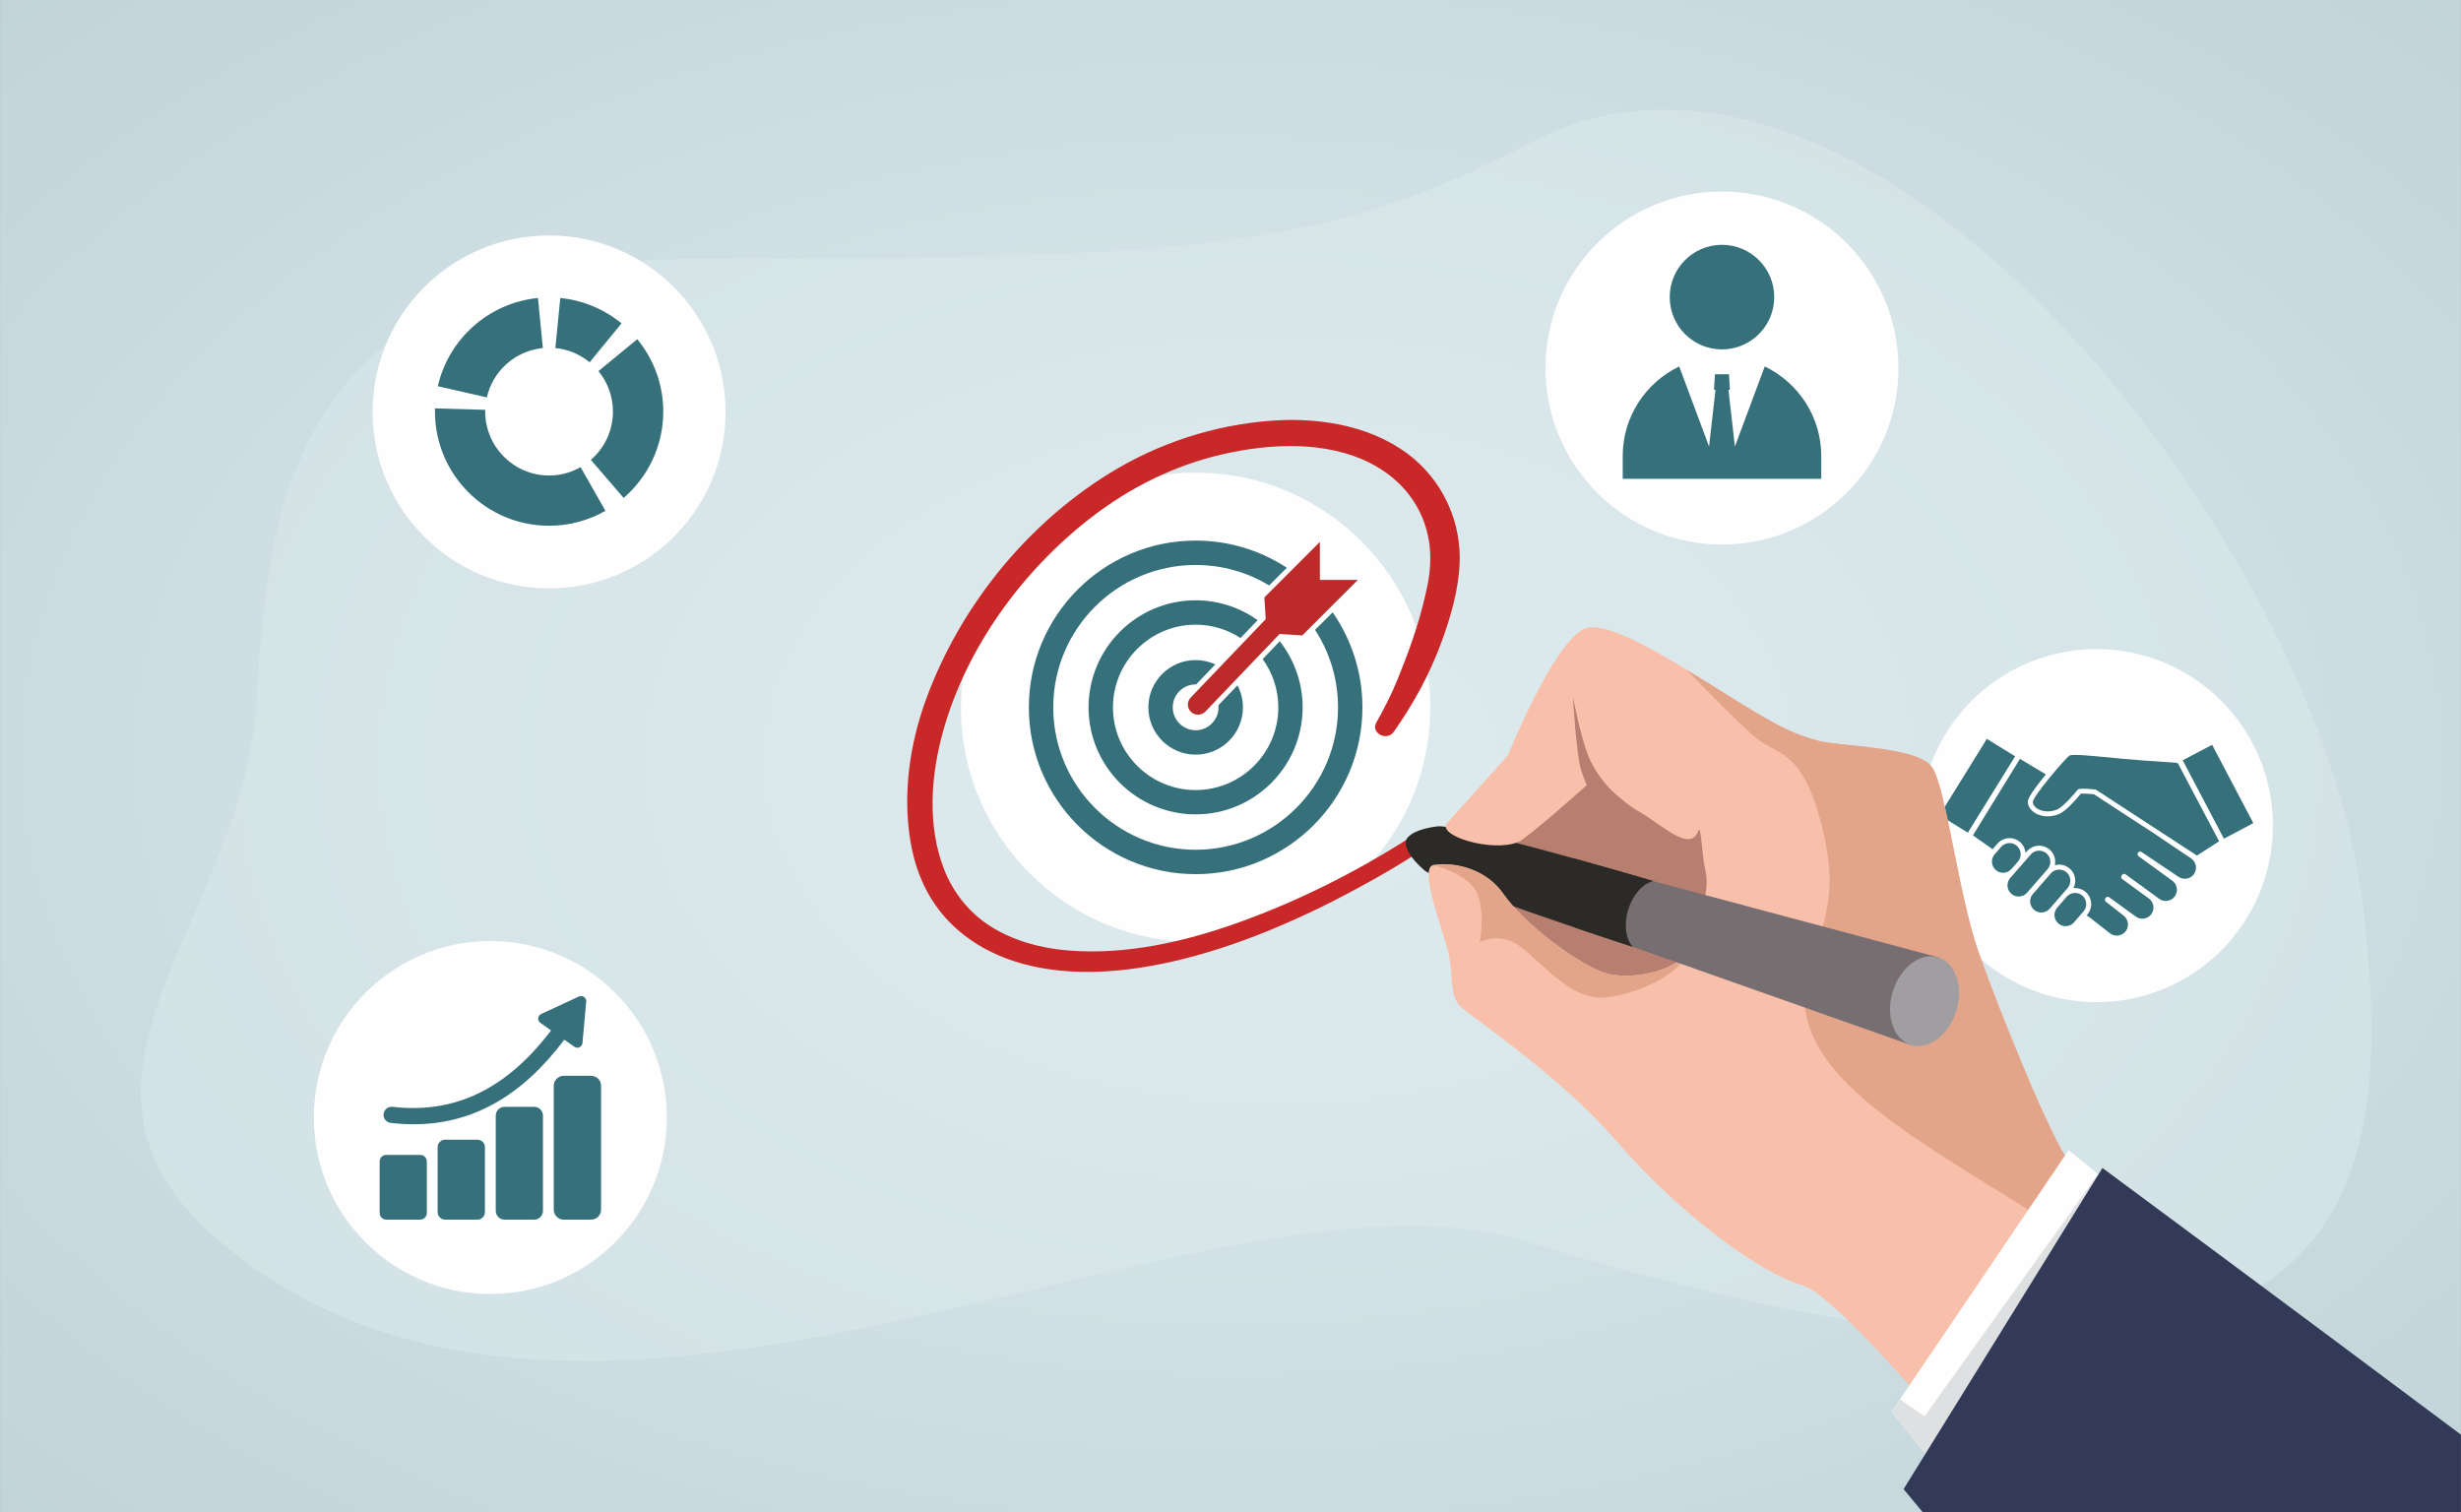 <?xml version="1.0" encoding="UTF-8"?> <!-- Creator: CorelDRAW X8 --> <svg xmlns="http://www.w3.org/2000/svg" xmlns:xlink="http://www.w3.org/1999/xlink" xml:space="preserve" width="254.19mm" height="156.22mm" style="shape-rendering:geometricPrecision; text-rendering:geometricPrecision; image-rendering:optimizeQuality; fill-rule:evenodd; clip-rule:evenodd" viewBox="0 0 27532 16921"><rect x="0" y="0" width="27532" height="16921" fill="#333333" stroke="none"/> <defs> <style type="text/css"> <![CDATA[ .fil2 {fill:#FEFEFE;fill-rule:nonzero} .fil8 {fill:#F8C0AA;fill-rule:nonzero} .fil9 {fill:#E2A58A;fill-rule:nonzero} .fil12 {fill:#DFE0E1;fill-rule:nonzero} .fil5 {fill:#CA2728;fill-rule:nonzero} .fil4 {fill:#BC2A2A;fill-rule:nonzero} .fil6 {fill:#B67F70;fill-rule:nonzero} .fil11 {fill:#A19EA2;fill-rule:nonzero} .fil10 {fill:#766E70;fill-rule:nonzero} .fil3 {fill:#35707B;fill-rule:nonzero} .fil7 {fill:#2C2A27;fill-rule:nonzero} .fil13 {fill:#333A58;fill-rule:nonzero} .fil0 {fill:url(#id0)} .fil1 {fill:url(#id1)} ]]> </style> <radialGradient id="id0" gradientUnits="userSpaceOnUse" gradientTransform="matrix(1.478 -0 -0 -0.936 -6573 16376)" cx="13766.1" cy="8460.32" r="58365.7" fx="13766.1" fy="8460.32"> <stop offset="0" style="stop-opacity:1; stop-color:#DDEAED"></stop> <stop offset="0.02" style="stop-opacity:1; stop-color:#DDEAED"></stop> <stop offset="1" style="stop-opacity:1; stop-color:#59808C"></stop> <stop offset="1" style="stop-opacity:1; stop-color:#59808C"></stop> </radialGradient> <radialGradient id="id1" gradientUnits="userSpaceOnUse" gradientTransform="matrix(1.634 -0 -0 -1.094 -9063 17814)" cx="14302.4" cy="8506.13" r="49907" fx="14302.4" fy="8506.13"> <stop offset="0" style="stop-opacity:1; stop-color:#DDEAED"></stop> <stop offset="0.02" style="stop-opacity:1; stop-color:#DDEAED"></stop> <stop offset="1" style="stop-opacity:1; stop-color:#9BB6BD"></stop> <stop offset="1" style="stop-opacity:1; stop-color:#9BB6BD"></stop> </radialGradient> </defs> <g id="Слой_x0020_1">  <path class="fil0" d="M0 16921l0 -16921 27532 0 0 16921 -27532 0zm18341 -15507c-491,0 -973,116 -1436,369 -1210,662 -2253,972 -3739,1119 -684,68 -1463,101 -2395,118l0 0 0 0c-38,1 -76,1 -114,2l-1 0 0 0c-85,1 -171,3 -258,4l-1 0 0 0c-177,2 -360,4 -548,6l0 0 0 0c-86,1 -174,1 -262,2l-1 0 0 0c-110,1 -222,1 -336,2l-2 0 0 0c-154,1 -313,1 -474,2l-5 0 0 0c-202,0 -410,1 -625,2 -5,0 -9,0 -14,0l-1 0 0 0c-53,0 -105,1 -157,2l-1 0 0 0c-324,6 -624,28 -903,65l0 0 0 0c-47,6 -93,12 -138,19l0 0 0 0c-181,28 -353,61 -515,100l0 0c-108,27 -213,55 -313,87l0 0 0 0c-47,14 -93,29 -137,45l0 0 0 0c-82,28 -161,59 -237,90l0 0 0 0c-29,12 -58,25 -86,38l0 0 0 0c-279,123 -521,270 -731,434l0 0 0 0c-89,70 -173,143 -251,220l0 0 0 0c-124,121 -234,249 -333,383l0 0 0 0c-66,90 -126,183 -182,279l0 0 0 0c-38,65 -73,131 -107,198l0 0 0 0c-179,360 -297,746 -377,1139l0 0 0 0c-5,26 -10,51 -15,77l0 0 0 0c-29,149 -52,298 -71,448l0 0 0 0c-32,240 -53,479 -70,713l0 0 0 0c-12,169 -22,336 -32,498 0,10 -1,20 -2,30l0 0c-8,126 -22,249 -41,371 -27,173 -63,343 -107,509l0 0 0 0c-354,1346 -1174,2473 -1057,3549l0 0c12,111 34,222 68,332l0 0 0 0c71,234 194,465 383,698l0 0 0 0c84,103 181,206 292,310l0 0 0 0c22,20 44,40 66,60 1110,981 2444,1313 3859,1313 1490,0 3071,-368 4578,-736 127,-31 253,-62 379,-93l0 0 0 0 89 -22 0 0 0 0c37,-9 75,-18 112,-27l0 0 0 0c27,-7 54,-13 81,-20l0 0 0 0 24 -6 0 0 0 0c27,-6 54,-13 81,-19l0 0 0 0 25 -6 0 0 0 0c24,-6 48,-12 73,-18l0 0 0 0 24 -6 0 0 0 0 41 -10 1 0 0 0 24 -6 0 0 0 0 24 -5 0 0 0 0 17 -4 0 0 0 0 24 -6 1 0 0 0 41 -10 0 0 0 0c33,-8 66,-16 99,-24l0 0 0 0 17 -4 0 0 0 0 17 -3 0 0 0 -1 16 -3 1 0 0 -1 16 -3 1 0 0 -1 24 -5 0 0 0 0 17 -4 0 0 0 0 17 -4 0 0 0 0 17 -4 0 0 0 0 17 -4 0 0 0 0 17 -4 0 0 0 0c26,-6 51,-12 77,-18l0 0 0 0 17 -3 0 0 26 -6 0 0 0 0 17 -4 0 0 0 0 8 -2 1 0 0 0 17 -4 0 0 0 0 17 -4 0 0 0 0 9 -2 1 0 0 0 16 -4 0 0 0 0 9 -2 1 0 0 0 16 -4 1 0 0 0 8 -2 1 0 0 0 17 -4 0 0 0 0 26 -6 0 0 0 0c9,-2 18,-4 27,-6l0 0 0 0c11,-2 23,-5 35,-7l0 0 0 0 9 -2 1 0 0 -1c8,-1 17,-3 26,-5l0 0 0 0 9 -2 0 0 0 0 9 -2 1 0 0 0 8 -2 1 0 0 0 17 -4 0 0 0 0 9 -2 0 0 0 0 9 -2 1 0 0 0 8 -2 1 0 0 0 8 -2 2 0 0 0 16 -4 0 0 0 0 9 -2 1 0 0 0 8 -2 1 0 0 0 9 -2 1 0 0 0c18,-4 36,-8 54,-12l0 0 0 0c12,-2 25,-5 37,-7l1 0 0 -1 9 -1 0 0 0 -1 9 -1 0 0 0 0 9 -2 1 0 0 0 9 -2 0 0 0 0 9 -2 1 0 0 0 8 -2 1 0 0 0 9 -2 0 0 0 0 9 -2 1 0 0 0 9 -2 0 0 0 0 9 -2 2 0 0 0 8 -2 2 0 0 0 7 -2 2 0 0 0 8 -2 2 0 0 0 8 -2 1 0 0 0 8 -2 1 0 0 0 9 -2 1 0 0 0 9 -2 0 0 0 0 9 -2 0 0 0 0 20 -4 1 0 0 0 9 -2 0 0 0 0 9 -2 1 0 0 0c23,-4 46,-9 69,-13l0 0 0 -1c7,-1 13,-2 20,-3l1 0 0 -1 9 -1 0 0 0 0 10 -2 2 0 0 -1 8 -1 1 0 0 0 9 -2 2 0 0 -1 8 -1 2 0 0 0 9 -2 2 0 0 -1 8 -1 1 0 0 0 9 -2 1 0 0 0 9 -2 2 0 0 0 9 -2 0 0 0 0 10 -2 2 0 0 0 8 -2 1 0 0 0 10 -2 1 0 0 0 9 -2 1 0 0 0 10 -2 1 0 0 0 20 -4 1 0 0 0c6,-1 13,-2 20,-4l0 0 0 0c15,-2 29,-5 43,-8l0 0 0 0 11 -1 1 0 0 -1 10 -1 1 0 0 -1 10 -1 1 0 0 -1 10 -1 1 0 0 -1 10 -1 2 0 0 -1 9 -1 2 0 0 -1 9 -1 2 0 0 -1 9 -1 3 0 0 -1 8 -1 3 0 0 -1 9 -1 2 0 0 -1 9 -1 2 0 0 0 10 -2 2 0 0 0 9 -2 2 0 0 0 9 -2 2 0 0 0 10 -2 1 0 0 0 11 -2 1 0 0 0 10 -2 1 0 0 0 11 -2 0 0 0 0c12,-2 24,-4 35,-6l1 0 0 0 23 -4 1 0 0 0 11 -2 2 0 0 0 10 -2 2 0 0 0 11 -2 2 0 0 0 10 -2 3 0 0 0 9 -2 2 0 0 0c4,0 7,-1 11,-1l2 0 0 -1 10 -1 3 0 0 -1 10 -1 4 0 0 -1 9 -1 2 0 0 -1 10 -1 3 0 0 -1 10 -1 3 0 0 -1 10 -1 1 0 0 0 12 -2 2 0 0 0 11 -2 2 0 0 0c17,-3 35,-6 52,-8l0 0 0 0 14 -2 1 0 0 0 12 -2 3 0 0 0 11 -2 2 0 0 0c4,-1 8,-1 12,-2l3 0 0 0 11 -2 5 0 0 0 10 -2 3 0 0 0c3,-1 7,-1 11,-2l4 0 0 0c3,-1 7,-1 10,-2l5 0 0 0 10 -2 5 0 0 0 10 -2 3 0 0 0 12 -2 3 0 0 0c4,-1 8,-1 12,-2l3 0 0 0 13 -2 2 0 0 0c15,-2 30,-4 45,-5l0 0 0 0c5,-1 11,-2 16,-2l1 0 0 -1 15 -1 4 0 0 -1c4,0 8,-1 13,-1l4 0 0 -1c4,0 8,-1 13,-1l5 0 0 -1 12 -1 5 0 0 -1c4,0 8,-1 12,-1l5 0 0 -1 13 -1 6 0 0 -1c4,0 8,-1 12,-1l5 0 0 -1 13 -1 6 0 0 -1 12 -1 4 0 0 -1c6,0 11,-1 16,-1l1 0 0 0 18 -2 1 0 0 0c13,-1 26,-3 39,-4l2 0 0 0 19 -2 4 0 0 0c6,-1 11,-1 17,-2l7 0 0 -1c5,0 10,0 15,-1l8 0 0 -1c5,0 10,0 15,-1l9 0 0 -1c5,0 10,0 14,-1l9 0 0 0 16 -2 8 0 0 0c6,-1 11,-1 17,-2l6 0 0 0c7,-1 14,-1 21,-2l3 0 0 0c18,-1 36,-2 53,-4l5 0 0 0c9,0 17,-1 26,-2l12 0 0 0c7,-1 15,-1 22,-2l15 0 0 0c7,-1 14,-1 21,-2l15 0 0 0c8,-1 17,-1 25,-1l13 0 0 -1c11,-1 23,-1 34,-1l3 0 0 -1c18,0 36,-1 54,-1l29 0 0 -1c18,-1 36,-1 53,-1l52 0 0 -1c17,0 34,0 50,0 23,0 44,0 66,0l0 1 36 0c25,0 49,1 73,1l0 1 5 0c13,0 26,1 38,1l0 1 13 0c11,0 22,1 32,1l0 1 10 0c11,0 22,1 34,1l0 0 2 0c9,1 18,2 28,2l0 0 3 0c8,1 15,1 23,2l0 0 6 0c6,1 12,1 18,2l0 0 8 0c6,1 13,1 19,2l0 0 6 0c6,1 12,1 18,2l0 0 5 0c13,2 27,3 40,4l0 0 2 0c5,1 10,1 15,2l0 0 4 0c5,1 10,1 15,2l0 0 4 0c4,1 8,1 13,2l0 0 5 0 12 1 0 1 5 0 13 2 0 0 4 0 13 2 0 0 3 0c5,1 9,1 14,2l0 0 1 0c10,1 20,2 29,4l0 0 1 0c4,0 8,1 12,2l0 0 3 0 10 1 0 1 3 0c4,0 7,1 11,1l0 1 3 0 10 1 0 1 3 0 10 1 0 1 3 0 10 1 0 1 3 0c3,0 7,1 10,1l0 1 2 0 9 1 0 1 3 0 11 1 0 1 1 0c11,1 22,3 32,5l0 0 2 0 10 2 0 0 1 0 8 2 0 0 3 0 8 2 0 0 2 0 8 2 0 0 3 0 6 2 0 0 4 0 7 2 0 0 3 0 7 2 0 0 3 0 8 2 0 0 2 0 7 2 0 0 2 0 10 2 0 0 0 0 9 2 0 0 0 0c3,1 6,1 9,2l0 0 0 0c6,1 12,2 17,4l0 0 2 0 8 2 0 0 0 0 7 1 0 1 2 0 8 2 0 0 1 0 6 1 0 1 2 0 6 1 0 1 3 0 6 1 0 1 2 0 6 1 0 1 2 0 7 1 0 1 1 0 6 1 0 1 2 0 6 1 0 1 2 0 7 1 0 1 1 0 7 1 0 1 1 0c15,3 29,7 44,11l0 0 1 0 6 2 0 0 1 0 7 2 0 0 0 0 6 2 0 0 2 0 5 2 0 0 2 0 4 1 0 1 3 0 4 1 0 1 3 0 5 2 0 0 1 0 4 1 0 1 3 0 5 1 0 1 2 0 5 2 0 0 2 0 4 1 0 1 2 0 6 2 0 0 1 0 6 2 0 0 0 0 6 2 0 0 1 0c6,2 12,4 17,5 2380,745 4149,1060 5456,1060 3587,0 3701,-2370 3422,-4746 -129,-1098 -593,-2380 -1274,-3616l0 0 0 0c-28,-51 -56,-101 -85,-151l0 0 0 0c-213,-377 -446,-749 -696,-1108l0 0 0 0c-8,-12 -16,-24 -25,-35l0 0 0 0c-26,-39 -53,-77 -80,-114l0 0 0 0c-446,-625 -940,-1209 -1465,-1719 -763,-742 -1590,-1323 -2425,-1636 -225,-85 -451,-150 -676,-193l0 0 0 0c-3,0 -6,-1 -9,-2l0 0 -1 0c-3,0 -7,-1 -11,-2l0 0 0 0c-103,-19 -205,-33 -308,-43l0 0 0 0c-89,-8 -178,-13 -266,-14l0 0 0 0c-13,0 -26,-1 -39,-1l0 0z"></path> <path class="fil1" d="M6536 15226c-1501,0 -2914,-342 -4090,-1349 -2115,-1811 272,-3552 422,-6016 127,-2103 306,-4955 4951,-4966 5170,-12 6929,-40 9286,-1290 491,-260 1002,-378 1522,-378 3499,0 7377,5355 7802,8865 295,2440 174,4874 -3627,4874 -1386,0 -3262,-324 -5783,-1088 -380,-116 -801,-164 -1254,-164 -1263,0 -2780,378 -4377,756 -1597,378 -3272,756 -4852,756z"></path> <path class="fil2" d="M25428 9237c0,1091 -883,1975 -1974,1975 -1091,0 -1975,-884 -1975,-1975 0,-1091 884,-1975 1975,-1975 1091,0 1974,884 1974,1975z"></path> <polygon class="fil3" points="22228,8266 21699,9120 22015,9316 22544,8462 "></polygon> <polygon class="fil3" points="24748,8333 24419,8506 24880,9383 25209,9209 "></polygon> <path class="fil3" d="M24512 9603l-440 -296c-1,-1 -3,-1 -4,-2l-642 -419c-24,-2 -78,-7 -119,-7 -14,0 -22,1 -28,1 -77,93 -178,202 -248,229 -41,16 -83,24 -123,24 -73,0 -138,-25 -181,-69 -27,-28 -41,-61 -41,-93 1,-20 2,-62 199,-303 1,-1 2,-3 3,-4l-290 -174 -526 856 220 155 51 -59c23,-27 52,-47 86,-57 61,-19 125,-4 170,36 37,32 58,76 62,121l13 -16c24,-26 53,-47 87,-57 61,-18 124,-3 170,37 52,44 71,113 57,175 16,-4 32,-8 49,-8 43,0 85,16 118,45 64,55 79,147 41,219 6,-1 12,-2 19,-2 43,0 85,16 118,44 75,65 83,179 18,254l-7 8 47 33 213 167c54,42 133,33 176,-21 42,-54 33,-134 -22,-176l-198 -155c-12,-10 -15,-27 -6,-40l3 -4c9,-13 27,-16 40,-6l296 215c56,41 134,29 175,-27 40,-56 28,-134 -28,-175l-298 -217c-13,-9 -16,-27 -6,-40l4 -6c9,-13 27,-16 40,-7l376 274c55,40 134,28 174,-28 41,-55 28,-134 -27,-174l-378 -275c-12,-9 -15,-27 -6,-40 9,-13 26,-16 39,-7l411 276c54,37 128,29 170,-21 47,-58 34,-143 -27,-184z"></path> <path class="fil3" d="M23755 8490c-163,-14 -417,-44 -538,-44 -33,0 -57,2 -65,8 -25,17 -122,125 -216,239l0 0c-12,14 -23,29 -35,43l-2 3c-11,13 -21,27 -32,40 -1,1 -2,3 -3,5 -10,12 -19,24 -28,35 -1,3 -4,5 -5,8 -8,10 -15,20 -22,30 -3,3 -5,6 -8,10 -6,8 -11,16 -16,24 -3,4 -6,8 -8,11 -5,7 -8,14 -12,20 -2,3 -5,7 -7,10 -3,7 -6,12 -8,17 -1,2 -3,5 -4,7 -3,7 -4,12 -4,16 -2,48 66,106 166,106 31,0 66,-6 103,-20 74,-29 214,-199 235,-225 6,-7 31,-9 61,-9 19,0 40,1 61,2 41,3 77,7 77,7l1133 739 248 -160 -461 -873c-20,-11 -275,-19 -610,-49z"></path> <path class="fil3" d="M22895 9547c-24,-20 -53,-30 -82,-30 -35,0 -70,14 -94,43l-230 263c-45,53 -39,132 13,177 23,20 53,30 82,30 35,0 69,-14 94,-43l229 -263c46,-53 40,-132 -12,-177z"></path> <path class="fil3" d="M23119 9759c-24,-20 -53,-30 -82,-30 -35,0 -70,14 -94,43l-200 230c-46,52 -40,131 12,176 24,21 53,31 82,31 35,0 70,-15 94,-43l200 -230c46,-53 40,-131 -12,-177z"></path> <path class="fil3" d="M23215 9990c-35,0 -70,15 -95,43l-105 122c-45,52 -40,131 12,176 24,21 53,31 82,31 35,0 70,-15 94,-43l106 -122c45,-52 40,-131 -12,-176 -24,-21 -53,-31 -82,-31z"></path> <path class="fil3" d="M22576 9639c45,-52 39,-131 -13,-176 -23,-21 -53,-31 -82,-31 -35,0 -69,15 -94,43l-72 83c-45,52 -39,131 13,176 23,20 52,31 82,31 34,0 69,-15 94,-44l72 -82z"></path> <path class="fil2" d="M7460 12503c0,1090 -884,1974 -1975,1974 -1090,0 -1974,-884 -1974,-1974 0,-1091 884,-1975 1974,-1975 1091,0 1975,884 1975,1975z"></path> <path class="fil3" d="M4701 12921l-380 0c-41,0 -74,33 -74,74l0 575c0,41 33,75 74,75l380 0c41,0 74,-34 74,-75l0 -575c0,-41 -33,-74 -74,-74z"></path> <path class="fil3" d="M5342 12751l-363 0c-46,0 -83,37 -83,83l0 728c0,46 37,83 83,83l363 0c45,0 83,-37 83,-83l0 -728c0,-46 -38,-83 -83,-83z"></path> <path class="fil3" d="M5976 12383l-332 0c-54,0 -98,44 -98,98l0 1066c0,54 44,98 98,98l332 0c54,0 98,-44 98,-98l0 -1066c0,-54 -44,-98 -98,-98z"></path> <path class="fil3" d="M6613 12036l-307 0c-61,0 -111,50 -111,111l0 1387c0,61 50,111 111,111l307 0c61,0 111,-50 111,-111l0 -1387c0,-61 -50,-111 -111,-111z"></path> <path class="fil3" d="M4371 12563c87,10 172,15 256,15 654,0 1208,-311 1686,-946l113 79c36,26 86,2 90,-42l42 -463c4,-44 -41,-76 -82,-57l-421 195c-41,19 -46,74 -9,100l119 84c-497,656 -1077,936 -1773,855 -50,-6 -95,30 -101,79 -6,50 30,95 80,101z"></path> <path class="fil2" d="M8117 4608c0,1091 -884,1975 -1974,1975 -1091,0 -1975,-884 -1975,-1975 0,-1090 884,-1974 1975,-1974 1090,0 1974,884 1974,1974z"></path> <path class="fil3" d="M7129 3795l-434 357c101,123 162,281 162,453 0,216 -96,409 -247,540l367 426c271,-235 443,-581 443,-966 0,-307 -109,-589 -291,-810z"></path> <path class="fil3" d="M6953 3618c-191,-156 -427,-259 -685,-284l-55 560c144,14 276,71 383,159l357 -435z"></path> <path class="fil3" d="M6073 3894l-55 -560c-551,54 -1000,459 -1120,987l548 125c67,-296 318,-522 627,-552z"></path> <path class="fil3" d="M6143 5320c-395,0 -715,-321 -715,-715 0,-7 0,-13 0,-20l-562 -16c0,12 0,24 0,36 0,704 572,1277 1277,1277 229,0 444,-61 630,-167l-278 -489c-104,60 -224,94 -352,94z"></path> <path class="fil2" d="M21239 4118c0,1090 -884,1974 -1975,1974 -1090,0 -1974,-884 -1974,-1974 0,-1091 884,-1975 1974,-1975 1091,0 1975,884 1975,1975z"></path> <path class="fil3" d="M19264 3909c323,0 585,-262 585,-585 0,-323 -262,-585 -585,-585 -323,0 -584,262 -584,585 0,323 261,585 584,585z"></path> <path class="fil3" d="M19743 4100l-334 896 -72 -635 16 0 -10 -174 -157 0 -11 174 17 0 -72 635 -334 -896c-373,179 -632,561 -632,1001l0 256 2221 0 0 -256c0,-440 -259,-822 -632,-1001z"></path> <path class="fil2" d="M16001 7914c0,1450 -1175,2625 -2625,2625 -1450,0 -2626,-1175 -2626,-2625 0,-1450 1176,-2626 2626,-2626 1450,0 2625,1176 2625,2626z"></path> <path class="fil4" d="M13324 7964c22,21 50,32 79,32 29,0 59,-12 82,-35l830 -868 254 16 622 -621 -425 0 0 -425 -621 621 15 243 -839 877c-44,45 -42,117 3,160z"></path> <path class="fil3" d="M13631 7890c1,8 1,16 1,24 0,141 -115,256 -256,256 -141,0 -256,-115 -256,-256 0,-142 115,-257 256,-257 2,0 3,1 5,1l215 -225c-67,-31 -142,-48 -220,-48 -292,0 -529,237 -529,529 0,291 237,529 529,529 292,0 529,-238 529,-529 0,-89 -22,-173 -61,-246l-213 222z"></path> <path class="fil3" d="M14712 7047c163,250 257,547 257,867 0,878 -715,1593 -1593,1593 -879,0 -1593,-715 -1593,-1593 0,-879 714,-1593 1593,-1593 301,0 582,83 822,229l198 -198c-293,-192 -644,-304 -1020,-304 -1029,0 -1866,837 -1866,1866 0,1029 837,1866 1866,1866 1029,0 1866,-837 1866,-1866 0,-395 -124,-761 -333,-1063l-197 196z"></path> <path class="fil3" d="M14126 7374c110,152 175,338 175,540 0,510 -415,925 -925,925 -510,0 -925,-415 -925,-925 0,-510 415,-925 925,-925 185,0 358,55 502,149l192 -200c-196,-139 -436,-222 -694,-222 -660,0 -1198,537 -1198,1198 0,660 538,1197 1198,1197 660,0 1197,-537 1197,-1197 0,-279 -96,-536 -256,-740l-191 200z"></path> <path class="fil5" d="M15732 9398c-578,365 -1208,682 -1863,918 -607,219 -1270,372 -1929,317 -306,-26 -609,-110 -863,-272 -240,-153 -415,-381 -513,-630 -195,-495 -151,-1063 -9,-1565 256,-907 864,-1765 1648,-2373 428,-332 932,-588 1481,-712 533,-122 1154,-149 1644,99 178,91 336,219 443,365 119,161 182,315 216,511 3,17 3,14 6,41 2,24 5,48 6,73 3,51 3,103 0,155 -6,121 -26,212 -54,337 -73,322 -185,632 -310,939 -68,166 -148,326 -237,482 -67,117 117,215 195,104 224,-318 405,-652 536,-1010 101,-276 187,-576 200,-869 20,-431 -155,-869 -504,-1169 -421,-360 -1023,-473 -1587,-433 -654,45 -1282,254 -1822,587 -961,593 -1684,1522 -2050,2515 -188,508 -268,1064 -182,1596 47,291 157,580 354,818 205,247 481,425 802,530 651,213 1399,117 2045,-62 707,-196 1383,-512 2008,-866 150,-85 298,-173 442,-266 106,-68 5,-228 -103,-160z"></path> <path class="fil6" d="M17064 9139c-85,64 -297,234 -297,234 0,0 -234,1723 -43,1957 192,234 3126,978 3126,978l724 -2722 -1128 -1191 -1276 -192 -1106 936z"></path> <path class="fil7" d="M18216 10174c52,-167 164,-288 279,-317 -175,-52 -2192,-640 -2414,-612 -217,27 -327,92 -352,158l0 0 0 0 0 1 0 0c-17,68 37,185 201,329 167,149 2163,804 2336,860 -78,-89 -102,-252 -50,-419z"></path> <path class="fil8" d="M16177 9221l692 -769c0,0 502,-1247 851,-1415 267,-128 1067,405 1716,808 511,317 670,379 910,443 241,63 1104,65 1265,290 161,226 296,1422 522,2067 225,644 827,2134 1021,2359 193,226 2301,1960 2301,1960l-3020 1804c0,0 -1816,-2258 -2267,-2387 -451,-129 -1330,-744 -2098,-1630 -635,-733 -1611,-1371 -1735,-1494 -124,-124 -72,-360 -136,-617 -65,-258 -326,-929 -165,-961 161,-33 559,-1 784,321 225,323 773,741 1095,870 322,129 902,-32 934,-225 33,-194 322,-548 226,-935 -29,-117 -45,-493 -71,-419 -93,261 -413,-70 -666,-211 -203,-113 -472,-396 -472,-396 0,0 -609,549 -834,710 -226,161 -917,-12 -853,-173z"></path> <path class="fil9" d="M23154 13004c-194,-225 -796,-1715 -1021,-2359 -226,-645 -361,-1841 -522,-2067 -161,-225 -1024,-227 -1265,-290 -240,-64 -399,-126 -910,-443 -182,-113 -376,-236 -567,-352 219,231 616,632 790,774 234,192 553,107 766,1170 212,1063 -447,1318 -171,2084 277,766 1447,1382 2616,2127 641,408 1442,1135 2035,1709l550 -393c0,0 -2108,-1734 -2301,-1960z"></path> <path class="fil9" d="M16533 10011c85,234 21,532 21,532 0,0 213,-128 447,42 234,170 531,553 872,575 340,21 1013,-286 974,-515 -32,193 -612,354 -934,225 -322,-129 -870,-547 -1095,-870 -170,-242 -437,-320 -628,-330l-156 9c0,0 414,98 499,332z"></path> <polygon class="fil10" points="17939,10477 18158,9768 21691,10712 21387,11695 "></polygon> <path class="fil11" d="M21379 11691c-196,-61 -287,-330 -203,-600 84,-271 311,-441 507,-380 196,60 287,329 203,600 -84,270 -311,441 -507,380z"></path> <path class="fil6" d="M17596 7788c0,0 38,664 95,835 57,170 151,360 151,360l247 -76c0,0 -228,-209 -322,-455 -95,-247 -171,-664 -171,-664z"></path> <path class="fil7" d="M17618 10377c329,112 590,197 648,216 -78,-89 -102,-252 -50,-419 52,-167 164,-288 279,-317 -71,-21 -444,-130 -877,-250l0 770z"></path> <polygon class="fil2" points="23689,13314 23143,12868 21163,15792 21816,16609 "></polygon> <polygon class="fil12" points="23582,13227 21635,16382 21163,15792 21256,15655 21531,15846 23471,13136 "></polygon> <path class="fil13" d="M27532 16051c-1843,-1380 -4011,-2984 -4011,-2984l-2225 3593 216 261 6020 0 0 -870z"></path> </g> </svg> 